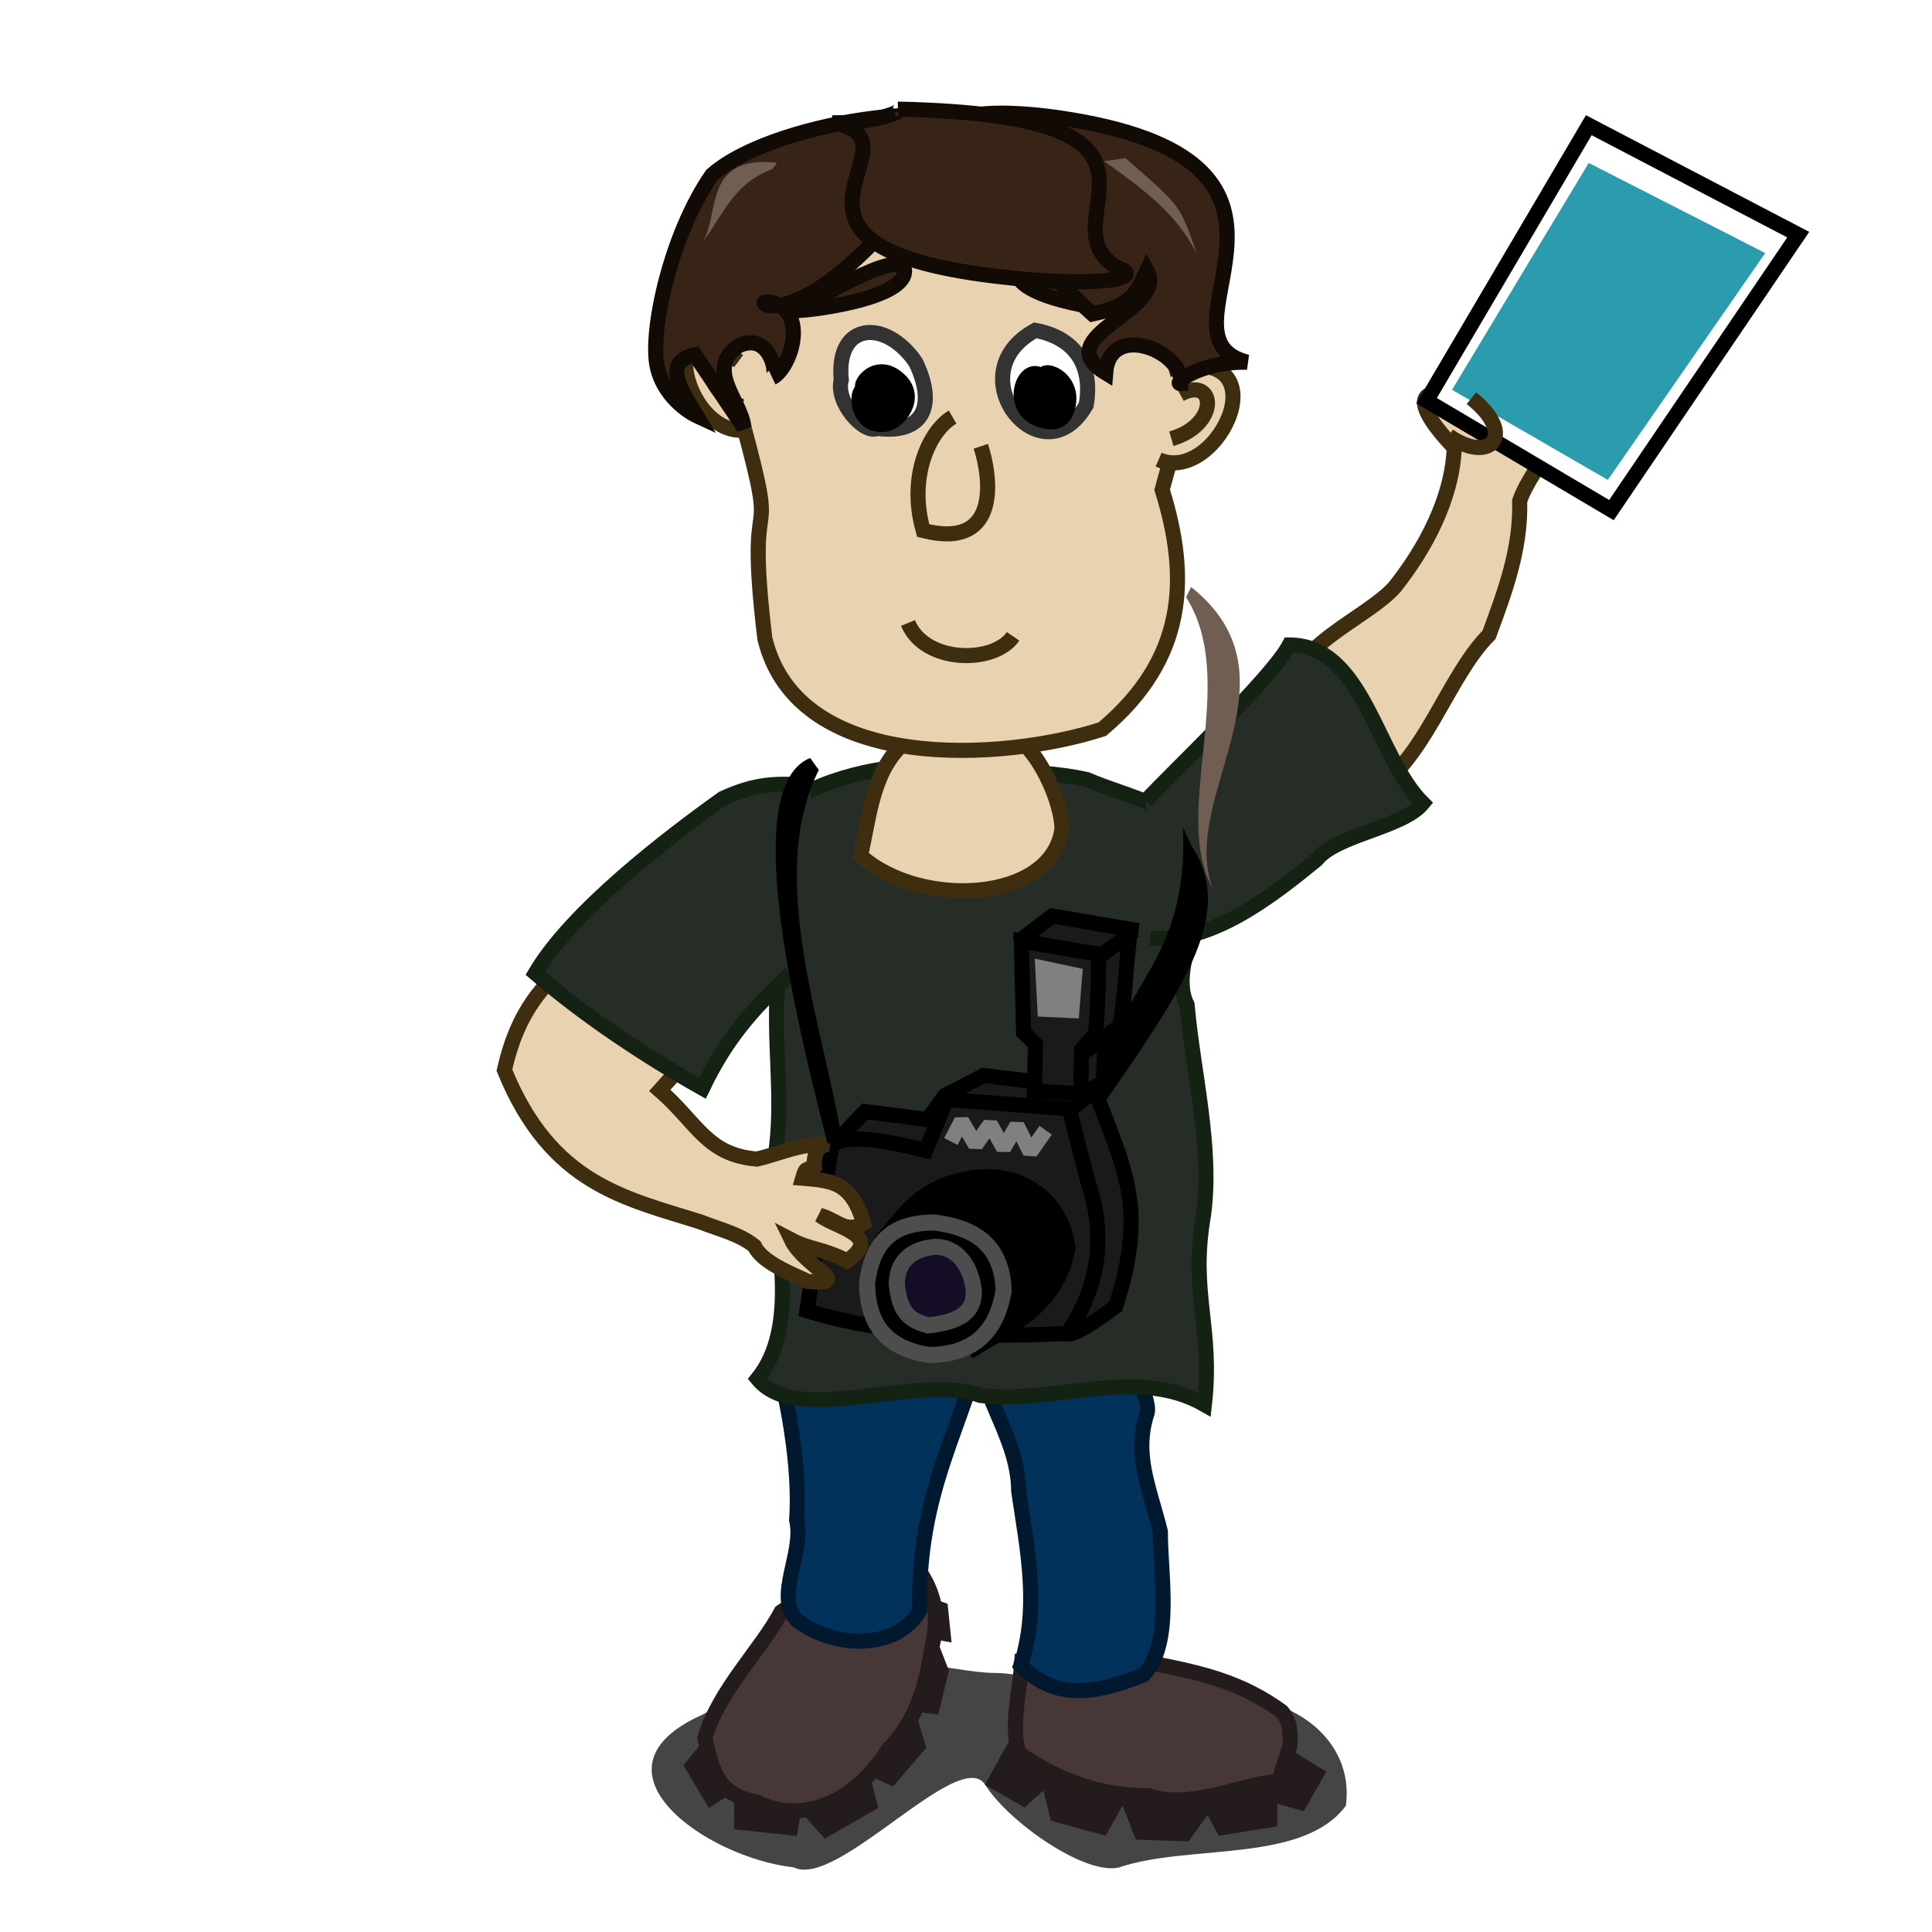 <?xml version="1.0" encoding="UTF-8" standalone="no"?>
<!-- Created with Inkscape (http://www.inkscape.org/) -->

<svg
   xmlns:dc="http://purl.org/dc/elements/1.1/"
   xmlns:cc="http://creativecommons.org/ns#"
   xmlns:rdf="http://www.w3.org/1999/02/22-rdf-syntax-ns#"
   xmlns:svg="http://www.w3.org/2000/svg"
   xmlns="http://www.w3.org/2000/svg"
   xmlns:sodipodi="http://sodipodi.sourceforge.net/DTD/sodipodi-0.dtd"
   xmlns:inkscape="http://www.inkscape.org/namespaces/inkscape"
   width="128"
   height="128"
   id="svg2"
   sodipodi:version="0.32"
   inkscape:version="0.48.3.1 r9886"
   version="1.0"
   sodipodi:docname="nicubunu_Comic_characters_Photographer.svg"
   inkscape:output_extension="org.inkscape.output.svg.inkscape">
  <defs
     id="defs4">
    <filter
       inkscape:collect="always"
       id="filter3443"
       x="-0.125"
       width="1.25"
       y="-0.327"
       height="1.653">
      <feGaussianBlur
         inkscape:collect="always"
         stdDeviation="1.963"
         id="feGaussianBlur3445" />
    </filter>
  </defs>
  <sodipodi:namedview
     id="base"
     pagecolor="#ffffff"
     bordercolor="#666666"
     borderopacity="1.0"
     gridtolerance="10000"
     guidetolerance="10"
     objecttolerance="10"
     inkscape:pageopacity="0.0"
     inkscape:pageshadow="2"
     inkscape:zoom="1.4142136"
     inkscape:cx="14.712949"
     inkscape:cy="129.57946"
     inkscape:document-units="px"
     inkscape:current-layer="layer1"
     showgrid="false"
     inkscape:window-width="1360"
     inkscape:window-height="709"
     inkscape:window-x="0"
     inkscape:window-y="0"
     inkscape:window-maximized="0" />
  <g
     inkscape:label="Layer 1"
     inkscape:groupmode="layer"
     id="layer1">
    <g
       id="g3779"
       transform="translate(-98.922,-24.252)" />
    <path
       id="path2812"
       d="M 39.913,111.732 C 38.041,112.337 35.39,113.214 32.609,112.519 C 27.822,112.036 23.464,115.184 24.079,119.64 C 26.953,123.491 34.479,122.149 39.086,123.717 C 41.362,124.286 46.449,120.677 47.964,118.26 C 49.627,115.608 57.764,125.161 60.641,123.722 C 66.567,123.058 74.778,117.183 66.685,113.591 C 64.524,112.51 61.84,108.05 60.185,108.464 C 58.412,108.907 49.832,110.837 47.366,110.837 C 45.366,110.837 43.301,111.732 39.913,111.732 z"
       style="fill:#000000;fill-opacity:0.728;fill-rule:evenodd;stroke:none;stroke-width:1px;stroke-linecap:butt;stroke-linejoin:miter;stroke-opacity:1;filter:url(#filter3443)"
       sodipodi:nodetypes="ccccsccssc"
       transform="matrix(-1,0,0,1,113.245,0)" />
    <path
       style="fill:#241c1c;fill-opacity:1;fill-rule:evenodd;stroke:none;stroke-width:1px;stroke-linecap:butt;stroke-linejoin:miter;stroke-opacity:1"
       d="M 46.87,115.007 L 45.279,116.951 L 46.958,119.78 L 48.638,118.719 L 48.638,121.194 L 52.792,121.636 L 53.057,120.045 L 54.648,121.813 L 58.184,119.78 L 57.653,117.659 L 59.156,118.366 L 61.366,115.802 L 60.659,113.416 L 62.161,113.593 L 62.868,110.676 L 62.073,108.643 L 63.045,108.82 L 62.78,106.256 L 61.543,105.815 L 46.87,115.007 z"
       id="path3489" />
    <path
       sodipodi:nodetypes="ccccccc"
       id="path2818"
       d="M 51.755,106.793 C 50.399,109.321 47.612,112.009 46.702,115.151 C 47.249,117.655 47.718,118.931 50.165,119.395 C 53.028,120.845 56.584,119.533 58.846,115.901 C 60.836,113.937 61.412,111.313 61.772,108.971 C 62.547,105.679 60.986,104.084 58.988,101.549 C 56.637,103.386 54.238,105.139 51.755,106.793 z"
       style="fill:#483737;fill-rule:evenodd;stroke:#241c1c;stroke-width:1px;stroke-linecap:butt;stroke-linejoin:miter;stroke-opacity:1" />
    <path
       sodipodi:nodetypes="ccccccc"
       id="path2820"
       d="M 56.872,84.409 C 54.695,87.133 54.91,88.206 52.047,92.594 C 52.566,95.14 52.959,98.18 52.78,100.698 C 53.295,102.907 51.286,105.792 52.797,107.344 C 55.427,109.332 59.462,109.239 60.922,106.719 C 60.756,97.512 64.735,93.548 65.57,86.039 C 63.403,85.238 58.24,82.813 56.872,84.409 z"
       style="fill:#00325c;fill-opacity:1;fill-rule:evenodd;stroke:#00192e;stroke-width:1px;stroke-linecap:butt;stroke-linejoin:miter;stroke-opacity:1" />
    <path
       style="fill:#241c1c;fill-rule:evenodd;stroke:none;stroke-width:1px;stroke-linecap:butt;stroke-linejoin:miter;stroke-opacity:1"
       d="M 67.25,114.625 L 65.25,118.25 L 67.875,119.75 L 69.125,118.625 L 69.625,120.625 L 73.25,121.625 L 74.375,119.625 L 75.25,121.875 L 78.75,122 L 80,120.25 L 80.75,121.625 L 84.625,121 L 84.625,119.5 L 86.375,120 L 87.875,117.375 L 84.375,115.25 L 67.25,114.625 z"
       id="path3487" />
    <path
       sodipodi:nodetypes="cccccccc"
       id="path2814"
       d="M 76.44,110.214 C 79.615,110.838 82.229,111.435 84.925,113.396 C 85.525,114.115 85.498,114.809 85.455,115.694 C 85.218,116.458 84.945,117.207 84.748,117.992 C 81.996,118.249 78.956,119.898 76.082,118.973 C 73.063,119.011 70.012,117.954 67.512,116.136 C 66.935,114.427 67.555,112.109 67.689,110.214 C 70.473,111.089 73.638,110.947 76.44,110.214 z"
       style="fill:#483737;fill-rule:evenodd;stroke:#241c1c;stroke-width:1px;stroke-linecap:butt;stroke-linejoin:miter;stroke-opacity:1" />
    <path
       sodipodi:nodetypes="cccccccc"
       style="fill:#00325c;fill-opacity:1;fill-rule:evenodd;stroke:#00192e;stroke-width:1px;stroke-linecap:butt;stroke-linejoin:miter;stroke-opacity:1"
       d="M 73.09,86.619 C 73.235,87.398 76.278,92.25 76.013,93.573 C 75.07,96.368 76.177,98.625 76.876,101.469 C 76.86,104.259 77.748,108.919 75.751,110.969 C 72.905,112.096 70.044,112.815 67.626,110.344 C 68.871,106.493 68.085,102.804 67.492,98.793 C 67.463,94.992 64.602,92.247 64.745,88.426 C 66.913,87.626 71.722,85.023 73.09,86.619 z"
       id="path2822" />
    <path
       sodipodi:nodetypes="cccccccccccc"
       id="path2794"
       d="M 50.191,91.349 C 52.996,87.888 51.451,81.894 51.094,77.93 C 52.322,72.972 50.787,68.087 51.84,63.132 C 52.306,60.026 49.444,57.157 51.004,54.449 C 52.788,52.036 57.296,50.913 60.325,50.758 C 64.211,51.327 68.134,50.802 71.992,51.642 C 74.84,52.88 79.802,53.808 80.119,56.881 C 80.257,59.654 77.363,64.072 78.649,66.577 C 79.037,71.028 80.358,76.056 79.731,80.521 C 78.837,85.714 80.371,87.876 79.796,93.055 C 75.314,90.49 70.062,93.025 64.973,92.456 C 60.705,90.93 52.839,94.586 50.191,91.349 z"
       style="fill:#262d26;fill-opacity:1;fill-rule:evenodd;stroke:#142214;stroke-width:1px;stroke-linecap:butt;stroke-linejoin:miter;stroke-opacity:1" />
    <path
       sodipodi:nodetypes="ccccc"
       id="path2792"
       d="M 70.359,54.914 C 69.703,59.773 60.971,60.25 57.01,56.691 C 57.636,54.002 57.803,50.909 60.109,49.041 C 62.259,48.276 64.544,48.393 66.789,48.516 C 68.789,49.444 70.344,53.13 70.359,54.914 z"
       style="fill:#e9d2af;fill-opacity:1;fill-rule:evenodd;stroke:#3f2d10;stroke-width:1px;stroke-linecap:butt;stroke-linejoin:miter;stroke-opacity:1" />
    <path
       style="fill:#e9d2af;fill-opacity:1;fill-rule:evenodd;stroke:#3f2d10;stroke-width:1px;stroke-linecap:butt;stroke-linejoin:miter;stroke-opacity:1"
       d="M 78.887,17.291 C 80.296,22.091 78.253,27.744 76.995,32.446 C 78.818,38.3 78.581,43.638 73.029,48.308 C 66.604,50.396 52.874,51.362 50.675,42.318 C 49.308,30.94 51.788,37.493 49.202,27.989 C 48.347,15.675 52.716,7.328 64.291,8.223 C 72.293,7.961 75.728,12.088 78.887,17.291 z"
       id="path2649"
       sodipodi:nodetypes="ccccccc" />
    <path
       style="fill:#372416;fill-opacity:1;fill-rule:evenodd;stroke:#120a04;stroke-width:1px;stroke-linecap:butt;stroke-linejoin:miter;stroke-opacity:1"
       d="M 74.425,20.561 C 74.425,20.561 67.265,16.053 67.353,17.998 C 67.442,19.942 74.425,20.649 74.425,20.561 z"
       id="path3359" />
    <path
       sodipodi:nodetypes="cccc"
       id="path2696"
       d="M 60.676,24.017 C 62.091,26.993 61.063,28.768 58.131,28.383 C 57.24,28.794 55.331,26.633 55.737,25.172 C 55.351,21.274 58.733,21.133 60.676,24.017 z"
       style="fill:#ffffff;fill-rule:evenodd;stroke:#333333;stroke-width:1px;stroke-linecap:butt;stroke-linejoin:miter;stroke-opacity:1" />
    <path
       sodipodi:nodetypes="ccc"
       id="path2698"
       d="M 68.589,21.886 C 71.181,22.372 72.423,24.149 71.964,26.831 C 69.065,31.897 63.274,24.773 68.589,21.886 z"
       style="fill:#ffffff;fill-rule:evenodd;stroke:#333333;stroke-width:1px;stroke-linecap:butt;stroke-linejoin:miter;stroke-opacity:1" />
    <path
       sodipodi:nodetypes="cssc"
       id="path2700"
       d="M 57.299,25.719 C 56.676,25.739 58.021,23.67 59.605,25.193 C 60.832,26.373 59.553,27.974 58.654,28.108 C 56.848,28.376 56.524,25.929 57.299,25.719 z"
       style="fill:#000000;fill-rule:evenodd;stroke:#000000;stroke-width:1px;stroke-linecap:butt;stroke-linejoin:miter;stroke-opacity:1" />
    <path
       sodipodi:nodetypes="cssc"
       id="path2702"
       d="M 69.18,25.101 C 68.707,24.16 71.354,24.877 70.713,27.076 C 70.271,28.593 68.598,27.692 68.471,27.613 C 66.773,26.556 68.086,23.767 69.18,25.101 z"
       style="fill:#000000;fill-rule:evenodd;stroke:#000000;stroke-width:1px;stroke-linecap:butt;stroke-linejoin:miter;stroke-opacity:1" />
    <path
       sodipodi:nodetypes="ccc"
       id="path2704"
       d="M 64.979,29.568 C 65.592,31.401 66.423,36.479 61.167,35.151 C 60.131,31.552 61.608,28.51 63.111,27.633"
       style="fill:#e9d2af;fill-opacity:1;fill-rule:evenodd;stroke:#3f2d10;stroke-width:1px;stroke-linecap:butt;stroke-linejoin:miter;stroke-opacity:1" />
    <path
       sodipodi:nodetypes="cc"
       id="path2706"
       d="m 67.121,42.159 c -1.25,1.836 -5.857,1.813 -6.965,-0.884"
       style="fill:none;stroke:#3f2d10;stroke-width:1px;stroke-linecap:butt;stroke-linejoin:miter;stroke-opacity:1"
       inkscape:connector-curvature="0" />
    <path
       sodipodi:nodetypes="cc"
       id="path2708"
       d="M 49.912,22.41 C 42.498,19.452 45.575,29.587 49.761,28.413"
       style="fill:#e9d2af;fill-opacity:1;fill-rule:evenodd;stroke:#3f2d10;stroke-width:1px;stroke-linecap:butt;stroke-linejoin:miter;stroke-opacity:1" />
    <path
       sodipodi:nodetypes="cs"
       id="path2710"
       d="M 48.937,23.926 C 46.809,22.343 45.995,25.53 49.111,26.924"
       style="fill:#e9d2af;fill-opacity:1;fill-rule:evenodd;stroke:#3f2d10;stroke-width:1px;stroke-linecap:butt;stroke-linejoin:miter;stroke-opacity:1" />
    <path
       style="fill:#e9d2af;fill-opacity:1;fill-rule:evenodd;stroke:#3f2d10;stroke-width:1px;stroke-linecap:butt;stroke-linejoin:miter;stroke-opacity:1"
       d="M 77.428,24.488 C 85.175,22.567 80.747,32.188 76.76,30.455"
       id="path2743"
       sodipodi:nodetypes="cc" />
    <path
       style="fill:#e9d2af;fill-opacity:1;fill-rule:evenodd;stroke:#3f2d10;stroke-width:1px;stroke-linecap:butt;stroke-linejoin:miter;stroke-opacity:1"
       d="M 78.187,26.123 C 80.511,24.844 80.883,28.112 77.606,29.068"
       id="path2745"
       sodipodi:nodetypes="cs" />
    <path
       style="fill:#e9d2af;fill-opacity:1;fill-rule:evenodd;stroke:#3f2d10;stroke-width:1px;stroke-linecap:butt;stroke-linejoin:miter;stroke-opacity:1"
       d="M 92.397,38.903 C 94.455,36.313 96.225,32.982 96.346,29.662 C 93.774,26.993 93.296,25.096 97.477,26.574 C 97.55,24.494 96.725,21.107 99.364,20.185 C 100.146,21.26 99.871,23.626 99.169,25.857 C 99.982,24.665 101.712,24.144 101.04,25.937 C 101.979,25.221 103.201,25.375 102.478,27.395 C 104.179,26.482 105.984,22.91 107.081,25.594 C 106.596,26.763 103.875,29.093 102.82,29.644 C 102.058,30.673 101.108,31.968 100.681,33.191 C 100.777,36.32 99.725,39.165 98.649,42.062 C 95.857,44.864 94.349,50.562 90.714,52.547 C 87.86,51.894 85.012,49.364 85.159,46.465 C 85.514,42.722 90.467,41.049 92.397,38.903 z"
       id="path2810"
       sodipodi:nodetypes="cccccccccccccc" />
    <path
       style="fill:#262d26;fill-opacity:1;fill-rule:evenodd;stroke:#142214;stroke-width:1px;stroke-linecap:butt;stroke-linejoin:miter;stroke-opacity:1"
       d="M 75.918,53.058 C 77.624,51.198 84.252,44.947 85.424,42.73 C 90.371,42.755 91.139,50.116 94.267,53.215 C 92.926,54.854 88.535,55.291 87.222,56.959 C 84.258,59.378 80.18,62.594 76.214,62.154"
       id="path2798"
       sodipodi:nodetypes="ccccc" />
    <path
       style="fill:#1a1a1a;fill-opacity:1;fill-rule:evenodd;stroke:#000000;stroke-width:1px;stroke-linecap:butt;stroke-linejoin:miter;stroke-opacity:1"
       d="M 55.532,75.497 L 57.3,73.641 L 61.454,74.171 L 62.603,72.581 L 65.166,71.255 L 72.503,72.139 C 74.411,77.361 76.086,79.894 73.917,86.546 C 73.917,86.546 70.735,89.021 70.558,88.225 C 70.381,87.43 55.886,75.409 55.532,75.497 z"
       id="path2440"
       sodipodi:nodetypes="cccccccsc" />
    <path
       style="fill:#1a1a1a;fill-rule:evenodd;stroke:#000000;stroke-width:1px;stroke-linecap:butt;stroke-linejoin:miter;stroke-opacity:1"
       d="M 55.086,75.966 L 53.461,86.841 C 57.529,88.106 62.982,88.741 70.711,88.341 C 72.859,85.177 73.271,81.839 72.086,78.341 L 70.836,73.466 L 62.711,72.841 L 61.336,76.216 C 57.147,75.175 55.627,75.348 55.086,75.966 z"
       id="path3371"
       sodipodi:nodetypes="cccccccc" />
    <path
       style="fill:#372416;fill-opacity:1;fill-rule:evenodd;stroke:#120a04;stroke-width:1px;stroke-linecap:butt;stroke-linejoin:miter;stroke-opacity:1"
       d="m 63.752,8.975 c -2.054,-1.087 1.214,-2.173 8,-0.907 17.474,3.261 4.258,14.193 10.875,15.93 -3.167,-0.061 -5.024,1.477 -4.375,1.42 0.137,-2.175 -4.735,-4.134 -5,-0.71 -3.979,-2.414 4.235,-4.149 2.729,-6.803 -0.583,1.212 -0.723,2.282 -3.604,2.9 -12.44,-11.267 3.436,-8.731 -4.25,-11.317 2.766,1.241 2.732,2.161 3,3.115 -1.374,-1.502 -2.777,-2.997 -7.375,-3.628 z"
       id="path3351"
       sodipodi:nodetypes="cscccccccc"
       inkscape:connector-curvature="0" />
    <path
       id="path3361"
       d="M 52.857,20.561 C 52.857,20.561 60.016,16.053 59.928,17.998 C 59.84,19.942 52.857,20.649 52.857,20.561 z"
       style="fill:#372416;fill-opacity:1;fill-rule:evenodd;stroke:#120a04;stroke-width:1px;stroke-linecap:butt;stroke-linejoin:miter;stroke-opacity:1" />
    <path
       sodipodi:nodetypes="cccccccccccccccc"
       id="path2808"
       d="M 43.712,72.237 C 46.205,74.411 46.832,76.517 50.142,76.79 C 51.68,76.444 53.175,75.672 54.991,75.83 C 54.1,75.742 53.879,76.723 53.954,77.252 C 53.354,77.61 53.403,77.288 53.176,78.06 C 55.249,78.228 56.421,78.364 57.221,81.042 C 56.06,81.751 55.536,80.875 54.312,80.514 C 55.466,81.381 58.533,81.837 56.129,83.531 C 54.307,82.641 53.709,82.817 52.432,82.149 C 53.267,83.889 56.65,85.185 53.533,84.902 C 52.387,84.364 50.488,83.634 49.985,82.556 C 48.992,81.748 47.621,81.442 46.419,80.96 C 41.459,79.385 36.51,78.498 33.419,70.903 C 34.334,66.808 36.048,65.341 37.798,63.535 C 38.58,60.714 44.466,64.317 48.106,66.346 C 46.579,69.497 46.282,69.337 43.712,72.237 z"
       style="fill:#e9d2af;fill-opacity:1;fill-rule:evenodd;stroke:#3f2d10;stroke-width:1px;stroke-linecap:butt;stroke-linejoin:miter;stroke-opacity:1" />
    <path
       sodipodi:nodetypes="ccccc"
       id="path2796"
       d="M 52.379,64.501 C 49.788,66.91 48.076,68.89 46.542,72.1 C 42.856,70.029 38.801,67.352 35.465,64.478 C 37.881,60.377 44.157,55.562 47.89,52.898 C 50.019,51.925 51.359,51.847 53.811,52.052"
       style="fill:#262d26;fill-opacity:1;fill-rule:evenodd;stroke:#142214;stroke-width:1px;stroke-linecap:butt;stroke-linejoin:miter;stroke-opacity:1" />
    <path
       style="fill:#372416;fill-opacity:1;fill-rule:evenodd;stroke:#120a04;stroke-width:1px;stroke-linecap:butt;stroke-linejoin:miter;stroke-opacity:1"
       d="m 63.291,9.248 c 2.695,-2.993 -11.654,-1.596 -16.125,2.343 -2.75,3.954 -4.125,10.398 -3.625,12.693 0.5,2.294 2.625,3.271 2.625,3.271 -1.047,-1.743 -2.309,-3.571 -0.125,-4.052 l 3.25,4.833 c -0.184,-1.812 -2.594,-3.841 -0.375,-5.419 2.085,-0.995 2.644,1.916 2.25,2.099 1.161,-0.568 2.398,-4.149 0.125,-4.931 -2.398,-0.824 1.63,4.206 12,-10.838 z"
       id="path3353"
       sodipodi:nodetypes="ccccccccsc"
       inkscape:connector-curvature="0" />
    <path
       style="fill:none;fill-rule:evenodd;stroke:#3f2d10;stroke-width:1px;stroke-linecap:butt;stroke-linejoin:miter;stroke-opacity:1"
       d="M 102.428,27.313 C 101.368,29.435 99.46,29.044 100.874,25.951 C 100.773,28.829 96.221,27.862 99.423,25.437"
       id="path3355"
       sodipodi:nodetypes="ccc" />
    <g
       id="g3852"
       transform="translate(-5.657,17.147)">
      <path
         inkscape:connector-curvature="0"
         id="path3052"
         d="m 100.169,9.399 10.75,-18.25 13.875,7.25 -12.375,18.25 z"
         style="fill:#ffffff;fill-opacity:1;stroke:#000000;stroke-width:1px;stroke-linecap:butt;stroke-linejoin:miter;stroke-opacity:1" />
      <path
         inkscape:connector-curvature="0"
         id="path3052-8"
         d="M 101.857,8.678 110.915,-6.351 122.607,-0.381 112.179,14.649 z"
         style="fill:#2a9cad;fill-opacity:1;stroke:none" />
    </g>
    <path
       style="fill:none;fill-rule:evenodd;stroke:#3f2d10;stroke-width:1px;stroke-linecap:butt;stroke-linejoin:miter;stroke-opacity:1"
       d="M 97.484,26.379 C 100.569,28.855 98.687,30.792 95.973,28.868"
       id="path3357"
       sodipodi:nodetypes="cc" />
    <path
       style="fill:#6f5e51;fill-opacity:1;fill-rule:evenodd;stroke:none"
       d="m 51.168,11.202 c -2.646,0.974 -3.31,3.183 -4.696,4.942 1.305,-1.776 -0.034,-5.91 5.002,-5.358 l -0.306,0.416 z"
       id="path3365"
       sodipodi:nodetypes="cccc"
       inkscape:connector-curvature="0" />
    <path
       sodipodi:nodetypes="cccc"
       id="path3367"
       d="m 74.567,10.478 c 3.714,3.24 3.592,3.078 4.725,6.332 -1.38,-2.699 -3.463,-4.208 -6.136,-6.131 l 1.411,-0.201 z"
       style="fill:#6f5e51;fill-opacity:1;fill-rule:evenodd;stroke:none"
       inkscape:connector-curvature="0" />
    <path
       style="fill:#6f5e51;fill-opacity:1;fill-rule:evenodd;stroke:none;stroke-width:1px;stroke-linecap:butt;stroke-linejoin:miter;stroke-opacity:1"
       d="M 78.916,38.891 C 86.483,44.934 78.045,52.813 80.352,58.884 C 77.541,53.848 82.149,45.156 78.58,39.568 L 78.916,38.891 z"
       id="path3369"
       sodipodi:nodetypes="cccc" />
    <path
       style="fill:#000000;fill-rule:evenodd;stroke:#000000;stroke-width:1px;stroke-linecap:butt;stroke-linejoin:miter;stroke-opacity:1"
       d="M 58.583,82 C 59.89,80.485 60.871,78.784 63.75,78.167 C 67.523,77.245 70.364,79.511 70.75,82.667 C 70.099,86.437 67.04,87.859 64.553,89.333 L 58.583,82 z"
       id="path2438"
       sodipodi:nodetypes="ccccc" />
    <path
       style="fill:#150d25;fill-opacity:1;fill-rule:evenodd;stroke:none;stroke-width:1px;stroke-linecap:butt;stroke-linejoin:miter;stroke-opacity:1"
       d="M 59.542,83.698 L 59.417,86.917 L 61.042,87.823 L 63.417,87.479 L 64.417,85.885 C 64.417,85.885 64.135,83.354 63.854,83.167 C 63.573,82.979 61.479,82.76 61.479,82.76 L 59.542,83.698 z"
       id="path3468" />
    <path
       style="fill:#000000;fill-opacity:1;stroke:#4d4d4d;stroke-width:1.067;stroke-miterlimit:4;stroke-opacity:1"
       d="M 61.925,80.996 C 59.104,80.983 57.809,82.303 57.446,84.978 C 57.468,87.866 58.818,89.34 61.574,89.779 C 64.494,89.721 66.027,88.284 66.493,85.505 C 66.387,82.55 64.655,81.339 61.925,80.996 z M 61.925,82.61 C 62.975,82.559 64.246,83.339 64.525,85.505 C 64.55,86.948 63.595,87.58 61.486,87.812 C 60.407,87.488 59.613,87.145 59.414,85.066 C 59.419,84.057 59.902,82.794 61.925,82.61 z"
       id="path3461"
       sodipodi:nodetypes="cccccccccc" />
    <path
       style="fill:#000000;fill-rule:evenodd;stroke:none;stroke-width:1px;stroke-linecap:butt;stroke-linejoin:miter;stroke-opacity:1"
       d="M 53.676,50.218 C 49.03,52.087 52.534,66.822 54.825,75.762 L 55.797,75.586 C 54.573,68.06 50.712,58.05 54.25,51.014 L 53.676,50.218 z"
       id="path3470"
       sodipodi:nodetypes="ccccc" />
    <path
       sodipodi:nodetypes="ccccc"
       id="path3472"
       d="M 78.904,55.963 C 81.797,60.368 78.893,64.908 72.629,73.818 L 72.363,72.757 C 74.03,65.143 78.762,63.953 78.374,54.814 L 78.904,55.963 z"
       style="fill:#000000;fill-rule:evenodd;stroke:none;stroke-width:1px;stroke-linecap:butt;stroke-linejoin:miter;stroke-opacity:1" />
    <path
       style="fill:none;fill-rule:evenodd;stroke:#000000;stroke-width:1px;stroke-linecap:butt;stroke-linejoin:miter;stroke-opacity:1"
       d="M 70.514,73.862 L 72.37,72.36"
       id="path2442" />
    <path
       style="fill:#1a1a1a;fill-rule:evenodd;stroke:#000000;stroke-width:1px;stroke-linecap:butt;stroke-linejoin:miter;stroke-opacity:1"
       d="M 67.7,62.208 L 69.712,60.687 L 74.928,61.577 C 74.538,63.903 74.632,65.475 74.239,67.682 C 74.142,68.226 73.299,68.89 73.18,69.447 L 73.101,71.723 L 71.601,72.473 L 67.7,62.208 z"
       id="path2446"
       sodipodi:nodetypes="cccscccc" />
    <path
       style="fill:#1a1a1a;fill-rule:evenodd;stroke:#000000;stroke-width:1px;stroke-linecap:butt;stroke-linejoin:miter;stroke-opacity:1"
       d="M 67.663,62.348 L 72.788,63.223 C 72.766,64.929 72.758,66.621 72.575,68.488 L 71.657,69.546 L 71.601,72.473 L 68.538,72.286 L 68.598,69.163 L 67.817,68.411 L 67.663,62.348 z"
       id="path2444"
       sodipodi:nodetypes="ccccccccc" />
    <path
       style="fill:none;fill-rule:evenodd;stroke:#000000;stroke-width:1px;stroke-linecap:butt;stroke-linejoin:miter;stroke-opacity:1"
       d="M 72.797,63.408 L 75.183,61.64"
       id="path2448" />
    <path
       style="fill:#808080;fill-opacity:1;fill-rule:evenodd;stroke:none;stroke-width:1px;stroke-linecap:butt;stroke-linejoin:miter;stroke-opacity:1"
       d="M 68.554,63.512 L 68.757,67.349 L 71.471,67.474 L 71.736,64.189 L 68.554,63.512 z"
       id="path2450"
       sodipodi:nodetypes="ccccc" />
    <path
       id="path2452"
       d="M 71.922,69.658 L 74.308,67.89"
       style="fill:none;fill-rule:evenodd;stroke:#000000;stroke-width:1px;stroke-linecap:butt;stroke-linejoin:miter;stroke-opacity:1" />
    <path
       style="fill:none;fill-rule:evenodd;stroke:#808080;stroke-width:1px;stroke-linecap:butt;stroke-linejoin:bevel;stroke-opacity:1"
       d="M 63.001,75.63 L 63.708,74.26 L 64.636,75.851 L 65.608,74.481 L 66.492,76.072 L 67.376,74.569 L 68.26,76.337 L 69.277,74.879"
       id="path2454" />
    <path
       style="fill:#372416;fill-opacity:1;fill-rule:evenodd;stroke:#120a04;stroke-width:1px;stroke-linecap:butt;stroke-linejoin:miter;stroke-opacity:1"
       d="m 74.01,17.727 c 2.054,0.694 -1.214,1.388 -8,0.579 C 48.536,16.224 61.752,9.245 55.135,8.136 c 3.167,0.039 5.024,-0.943 4.375,-0.906 21.169,0.469 9.398,7.403 14.5,10.497 z"
       id="path3351-2"
       sodipodi:nodetypes="csccc"
       inkscape:connector-curvature="0" />
  </g>
</svg>
